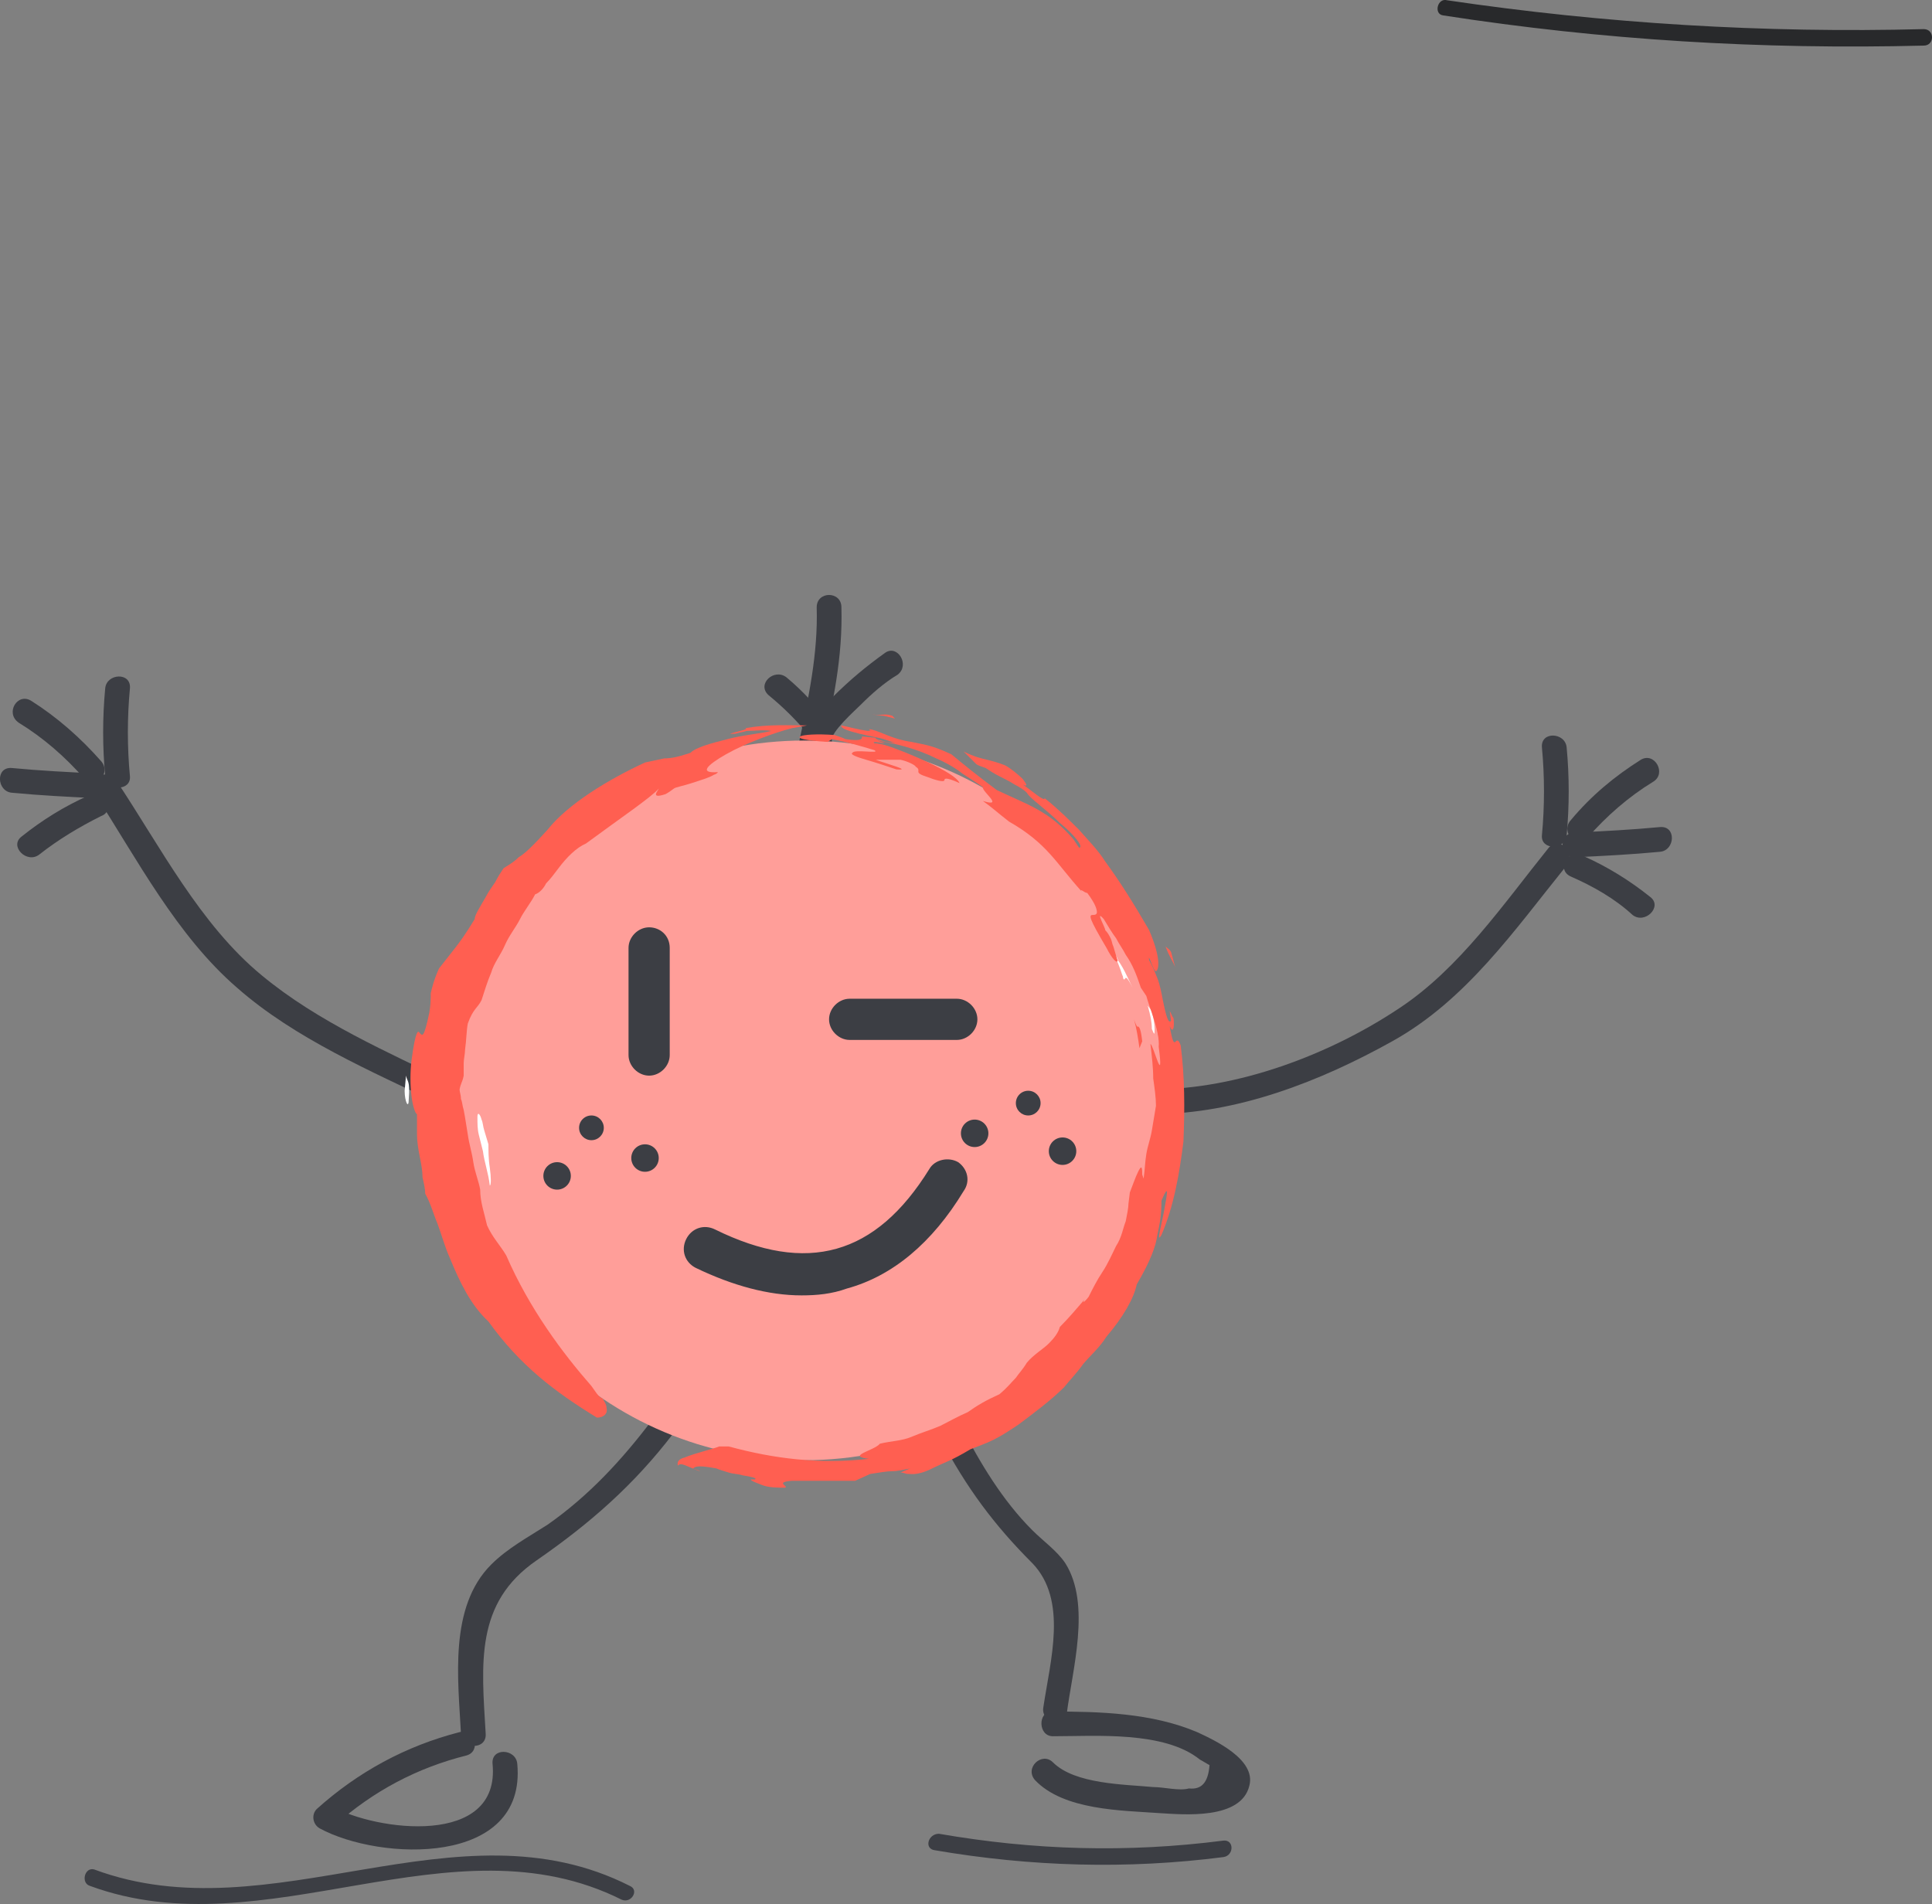 <?xml version="1.0" encoding="UTF-8"?>
<svg id="Ebene_2" xmlns="http://www.w3.org/2000/svg" viewBox="0 0 140.66 138.64">
  <rect x="0" y="0" width="140.66" height="138.64" fill="#808080" stroke="none"/>
  <defs>
    <style>
      .cls-1 {
        fill: none;
      }

      .cls-2 {
        fill: #28292b;
      }

      .cls-3 {
        fill: #ff5f51;
      }

      .cls-4 {
        fill: #3c3e44;
      }

      .cls-5 {
        fill: #fff;
      }

      .cls-6 {
        fill: #ff9e99;
      }
    </style>
  </defs>
  <g id="Ebene_1-2" data-name="Ebene_1">
    <g>
      <path class="cls-2" d="M105.06,1.12c11.6,1.8,23.2,2.5,35,2.2.8,0,.8-1.2,0-1.2-11.6.3-23.2-.4-34.7-2.1-.7-.2-1,1-.3,1.1h0Z"/>
      <path class="cls-4" d="M68.46,104.72c1.9,3.6,3.9,6.3,6.7,9.1,2.6,2.7,1.3,7.1.8,10.5-.2,1.1,1.6,1.6,1.7.5.4-3.2,1.8-8-.1-11-.6-.9-1.6-1.6-2.4-2.4-2.2-2.2-3.8-4.9-5.2-7.6-.5-1-2-.1-1.5.9h0Z"/>
      <path class="cls-4" d="M47.46,103.42c-2.2,2.9-4.6,5.5-7.6,7.6-1.4.9-2.9,1.7-4.1,2.9-3.1,3.1-2.4,8.4-2.2,12.3.1,1.2,1.9,1.2,1.8,0-.3-5.1-.8-9.5,3.7-12.6,3.9-2.7,7.1-5.5,10-9.3.7-.9-.9-1.8-1.6-.9h0Z"/>
      <path class="cls-4" d="M76.66,126.42c3.1,0,8.1-.4,10.7,1.7.2.1.5.3.7.4-.1,1.3-.6,1.8-1.5,1.7-.7.2-1.8-.1-2.6-.1-2.1-.2-5.7-.2-7.3-1.8-.8-.8-2.1.4-1.3,1.3,2.1,2.2,6.3,2.2,9.1,2.4,1.7.1,5.9.5,6.5-2,.5-1.9-2.5-3.3-3.8-3.9-3.3-1.4-7.1-1.5-10.6-1.5-1,0-1,1.8.1,1.8h0Z"/>
      <path class="cls-4" d="M33.46,126.12c-3.9,1-7.4,2.9-10.4,5.6-.4.4-.3,1.1.2,1.4,4.4,2.4,15.1,2.8,14.4-4.7-.1-1.1-1.9-1.2-1.8,0,.6,6.1-8.5,4.9-11.7,3.1.1.5.1.9.2,1.4,2.8-2.5,6-4.2,9.6-5.1,1.1-.3.6-2-.5-1.7h0Z"/>
      <path class="cls-4" d="M60.56,53.92c-.1-.6,1.7-2.2,2.1-2.6.8-.8,1.7-1.6,2.7-2.2.9-.7,0-2.2-.9-1.6-1.4,1-2.6,2-3.8,3.2-.9,1-2.2,2.1-1.9,3.6.3,1.2,2,.8,1.8-.4h0Z"/>
      <path class="cls-4" d="M60.46,52.72c-1-1.3-2-2.4-3.2-3.4-.9-.7-2.2.5-1.3,1.3,1.1.9,2.1,1.9,3,3,.3.4.8.6,1.2.3.3-.2.6-.8.3-1.2h0Z"/>
      <path class="cls-4" d="M83.96,81.12c6.1,0,12.2-2.4,17.4-5.3,5.4-3,8.9-8.1,12.7-12.8.7-.9-.5-2.2-1.3-1.3-3.3,4.1-6.5,8.8-10.9,11.7-5.1,3.4-11.8,5.9-17.9,5.9-1.2,0-1.2,1.8,0,1.8h0Z"/>
      <path class="cls-4" d="M32.96,78.92c-4.7-2.3-9.8-4.5-13.9-7.9-4.5-3.7-7.4-9.4-10.6-14.2-.6-1-2.2-.1-1.6.9,3.1,4.8,6,10.4,10.4,14.2,4.2,3.7,9.8,6.1,14.8,8.5,1,.5,1.9-1,.9-1.5h0Z"/>
      <path class="cls-4" d="M9.46,56.52c-.2-2.1-.2-4.3,0-6.4.1-1.2-1.7-1.1-1.8,0-.2,2.1-.2,4.3,0,6.4.1,1.1,1.9,1.1,1.8,0h0Z"/>
      <path class="cls-4" d="M7.36,55.42c-1.5-1.7-3.2-3.2-5.1-4.4-1-.6-1.9.9-.9,1.6,1.8,1.1,3.4,2.5,4.8,4.1.7.9,2-.4,1.2-1.3h0Z"/>
      <path class="cls-4" d="M7.06,56.32c-2.1-.1-4.1-.2-6.2-.4-1.2-.1-1.1,1.7,0,1.8,2.1.2,4.1.3,6.2.4,1.2,0,1.2-1.8,0-1.8h0Z"/>
      <path class="cls-4" d="M6.46,57.92c-1.8.8-3.4,1.8-4.9,3-.9.7.4,2,1.3,1.3,1.4-1.1,2.9-2,4.5-2.8,1.1-.4.2-2-.9-1.5h0Z"/>
      <path class="cls-4" d="M114.06,60.82c.2-2.1.2-4.3,0-6.4-.1-1.1-1.9-1.2-1.8,0,.2,2.1.2,4.3,0,6.4-.1,1.1,1.7,1.1,1.8,0h0Z"/>
      <path class="cls-4" d="M115.56,61.02c1.4-1.6,3-3,4.8-4.1,1-.6.1-2.2-.9-1.6-1.9,1.2-3.6,2.6-5.1,4.4-.8.9.5,2.2,1.2,1.3h0Z"/>
      <path class="cls-4" d="M114.66,62.42c2.1-.1,4.1-.2,6.2-.4,1.1-.1,1.2-1.9,0-1.8-2.1.2-4.1.3-6.2.4-1.2,0-1.2,1.8,0,1.8h0Z"/>
      <path class="cls-4" d="M114.36,63.82c1.6.7,3.2,1.6,4.5,2.8.9.7,2.2-.6,1.3-1.3-1.5-1.2-3.1-2.2-4.9-3-1.1-.6-2,1-.9,1.5h0Z"/>
      <path class="cls-4" d="M59.86,54.62c.8-3.5,1.5-6.8,1.4-10.4,0-1.2-1.8-1.2-1.8,0,.1,3.4-.6,6.6-1.3,9.9-.3,1.1,1.4,1.6,1.7.5h0Z"/>
      <g>
        <g>
          <path class="cls-6" d="M58.56,53.92c-14.5,0-26.2,11.7-26.2,26.2s11.7,26.2,26.2,26.2,26.2-11.7,26.2-26.2-11.7-26.2-26.2-26.2h0Z"/>
          <g>
            <path class="cls-1" d="M58.56,53.92c-14.5,0-26.2,11.7-26.2,26.2s11.7,26.2,26.2,26.2,26.2-11.7,26.2-26.2-11.7-26.2-26.2-26.2h0Z"/>
            <g>
              <path class="cls-5" d="M81.16,69.62c.7,1.1-.2-.7,0,0,.6.7.9,1.5,1.3,2.3-.5-1-.5-.7-.6-.6,0,0-.1,0-.1-.2-.1-.2-.2-.7-.6-1.5Z"/>
              <path class="cls-5" d="M83.56,73.22l.3.4c.1.4.2.9.2,1.3s0,.5-.2,0c0-.5-.1-1-.3-1.7Z"/>
              <path class="cls-3" d="M85.26,69.32l.3,1.1c-.2-.5-.4-.7-.7-1.5.1.1.3.2.4.4Z"/>
              <path class="cls-3" d="M50.96,107.12c-.1-.1-.3-.1-.5-.2.2-.2.6-.2,1.7,0,.2.1.6.2.9.3.3.1.7.1,1,.2.6.1,1.1.2.9.3h-.3c0,.1.3.2.8.4.5.2,1.1.2,1.7.2.3-.1-.8-.4.5-.5h4.6l1.1-.5c.7-.1,1.2-.2,1.6-.2s.8-.1,1.3-.2l-.7.3c.3,0,.3.1.6.1.2,0,.6.1,1.5-.3,1.2-.6,1.5-.6,3-1.5.5-.2,1.1-.4,1.7-.7.6-.3,1.2-.7,1.8-1.1,1.2-.9,2.4-1.8,3.3-2.7.4-.5.9-1,1.4-1.7.5-.6,1.2-1.2,1.7-2,1.2-1.4,2-2.8,2.2-3.8,1-1.7,1.4-2.8,1.5-3.6.2-.9.3-1.5.3-2.5.6-1.4.4-.4.2.7s-.6,2.5-.2,1.8c.9-2.1,1.3-4.4,1.6-6.8.1-2.4.1-4.7-.2-7-.4-1.1-.4.9-.8-1.4.3.7.4-.2.2-1,.2.9-.1,0-.2-.1l.1.7c-.2.3-.4-.5-.6-1.5-.1-.5-.2-1.1-.4-1.6s-.4-1-.6-1.3c-.1-.7.3.8.5.8.2-.1.4-.9-.5-3-1.1-1.9-2.1-3.5-3.2-5-.5-.8-1.2-1.5-1.9-2.3-.7-.7-1.5-1.5-2.5-2.3,0,.3-1-.6-1.6-1,.4.2.3,0,0-.4-.3-.3-.9-.8-1.3-1-.5-.2-.9-.3-1.3-.4-.4-.1-.9-.2-1.7-.6l.9.9c.1.1.4.2.7.3.3.2.6.4,1,.6s.8.4,1.1.6c.4.2.7.4.9.6.2.4,1.4,1.2,2.4,2.2,1,.8,1.8,1.8,1.4,1.8l-.4-.6c-1.8-2.1-3.3-2.5-5.6-3.6-1.6-1.2-2.2-1.7-3.3-2.6-1.5-.7-2-.7-2.9-.9-1.4-.2-2.1-.7-2.9-.9-.5-.1.2.1-.3.1-.7-.1-1.4-.3-1.9-.4-.1.2.5.4,1.3.6.4.1.9.2,1.4.3.5.1.9.3,1.3.4-.4-.1-.5,0-1.1-.2-.5-.1-.4-.2-.4-.2l-1-.1c0,.1.1.4-1.2.2-.2-.1-.5-.2-.8-.3-2.6-.2-3.9.3-.5.5l.3-.2c1.1.2,2.1.5,3.1.8.5.3-1.5-.1-1.6.2-.2.1.3.3,1,.5s1.6.5,2.2.7c1.2.1-.7-.4-1.5-.7h1.8c.5.1,1.1.4,1.1.5.5.3-.2.4.7.7q1.3.5,1.4.3c0-.1,0-.3,1.1.2-.3-.8-4-2.3-5.2-2.7-.3-.1-.7-.2-1-.2-.4-.3,1.7.3.2-.2,1.3.2,2.9.6,4.3,1.3.7.3,1.4.7,1.9,1.1.6.4,1.1.7,1.5,1-.1.3,1.6,1.5,0,1,.7.5,1,.8,1.9,1.5,2.8,1.6,3.4,3,5.3,5.1-.2-.3.2.1.4.1.6.8.7,1.2.7,1.4s-.2.2-.3.2c-.3,0-.3.2,1,2.4.4.8.8,1.2.8.9-.1-.3-.2-.7-.3-1-.1-.2-.1-.4-.2-.6-.1-.2-.2-.4-.4-.6.1,0-.8-1.6-.1-.8.3.5.6,1,.9,1.4.2.4.5.8.7,1.2.5.7.8,1.5,1.1,2.4l.4.6c.2.8,1,2.6.9,3.7.4,3.1-.4-.2-.6-.2.1.9.2,1.7.2,2.5.1.7.2,1.4.2,2-.1.6-.2,1.2-.3,1.8-.1.6-.3,1.1-.4,1.7-.1.6-.1,1.1-.2,1.8l-.1-.3c0-.7-.1-.6-.3-.2s-.4,1-.6,1.5l-.1.8c0,.3-.1.8-.2,1.3-.2.5-.3,1.2-.7,1.8-.3.6-.6,1.3-1,1.9s-.7,1.2-1,1.8c-.3.4-.5.5-.3.2-.6.7-1.2,1.4-1.8,2-.1.4-.4.8-.8,1.2-.4.4-1.1.8-1.6,1.4-.3.5-.6.8-.8,1.1-.3.3-.6.7-1.2,1.2-.9.4-1.6.8-2.3,1.3-.7.3-1.4.7-2,1-.7.3-1.4.5-2.1.8-.7.3-1.5.3-2.3.5-.4.5-2.5.9-.8,1.1-3.6.4-6.9,0-10.2-.9h-.7c-.5.2-1.8.5-2.5.8-.4.1-.6.3-.5.6.2-.3.7.1,1.6.4Z"/>
              <path class="cls-3" d="M63.46,52.02l.9.1.8.2-.2-.2c-.6-.2-.6,0-1.5-.1Z"/>
              <path class="cls-5" d="M35.56,83.32c-.1-.3-.2-.7-.3-1-.1-.3-.1-.6-.2-.8-.1-.4-.3-.6-.3-.2,0,.5,0,.9.1,1.3l.3,1.2c.1.8.4,1.6.5,2.5.1,0,.1-.6,0-1.3-.1-.6-.1-1.3-.1-1.7Z"/>
              <path class="cls-3" d="M82.56,74.22c.2.7.3,1.4.4,2.1l.2-.5c-.1-.9-.2-1-.3-1.1,0,.1-.1.1-.3-.5Z"/>
              <path class="cls-5" d="M32.66,75.92c-.1,0-.2-.6-.3.5,0,.5,0,1,.1,1.5-.1-.2.5-2.4.2-2Z"/>
              <path class="cls-5" d="M33.46,70.62l-.5.1c-.2.8-.2,1.3-.5,2.1.3-1.1.6-1,1-2.2Z"/>
              <path class="cls-5" d="M31.76,81.52c.1-.7,0-1.3,0-1.7,0-.5,0-.8-.1-1.2-.1-.7-.2-1.4.3-2.5.2-1.7.3-2.3.1-2.4-.1-.1-.4.3-.7.7-.2,1.3.5.1.3,2.2-.2.6-.2,1.4-.3,1.9-.1.6-.2,1-.3,1.2.1,3.4.4,0,.7,1.8Z"/>
              <polygon class="cls-5" points="32.56 70.22 31.96 71.72 32.56 71.12 32.56 70.22"/>
              <polygon class="cls-5" points="30.46 81.62 30.76 82.92 30.66 80.52 30.46 81.62"/>
              <path class="cls-5" d="M29.56,78.32l-.1,1.1c0,.8.3,1.4.3.6.1-1.4-.1-1.2-.2-1.7Z"/>
              <path class="cls-3" d="M43.06,100.92c-2.1-2.4-4.5-5.6-6.2-9.5-.4-.7-1-1.3-1.4-2.2-.2-.9-.5-1.7-.5-2.6-.1-.6-.4-1.3-.5-2s-.3-1.3-.4-2c-.1-.6-.2-1.3-.3-1.8-.1-.3-.1-.6-.2-.8,0-.3-.1-.5-.1-.7.1-.5.2-.5.3-1v-.9c0-.3.1-.7.1-1,.1-.7.1-1.4.2-1.9.4-1.1.7-1.1,1-1.7.2-.6.4-1.3.7-2,.2-.7.7-1.3,1-2s.8-1.3,1.1-1.9c.3-.6.8-1.2,1.1-1.8.3-.1.6-.4.8-.8.3-.3.6-.7.9-1.1.6-.8,1.3-1.5,2-1.8,2.3-1.7,4.8-3.4,5.3-4,0,.1-.7.8.5.4.2-.1.6-.4.6-.4.1-.1.7-.2,1.3-.4.6-.2,1.3-.4,1.6-.6.3-.1.3-.2.3-.2-1.4.1-.8-.5.6-1.3s3.6-1.6,4.8-1.9l1.1-.2c-1.3,0-2.8-.1-4.5.2.5.1-2,.5-.7.4.3-.1.5-.1.8-.2.6,0,1.2-.1,1.8,0-.8.2-2.1.3-3.2.6-1.2.3-2.3.6-2.7,1-.9.3-1.4.4-1.9.4-.5.1-.9.2-1.4.3-2.6,1.2-5.6,3-7.1,4.9-1,1.1-1.6,1.7-2.1,2-.4.4-.8.6-1.1.8-.2.3-.4.6-.6,1-.2.3-.5.7-.7,1.1-.4.7-.8,1.3-.8,1.6-.6,1-1.1,1.7-1.5,2.2s-.7.9-1.1,1.4c-.4.9-.5,1.4-.6,1.8,0,.4,0,.8-.1,1.4-.4,1.9-.5,1.7-.7,1.5-.1-.2-.3-.3-.6,2-.1.8-.1,1.8,0,2.6.1.8.3,1.3.4,1.3v1.5c0,.5.1,1.1.2,1.6s.2,1,.2,1.5c.1.4.2.9.2,1.2.4.7.6,1.5.9,2.2.3.8.5,1.6.9,2.5.7,1.7,1.5,3.4,2.8,4.6,2.3,3.2,4.8,5.1,7.9,7,.5,0,.8-.3.7-.7,0-.2-.1-.4-.3-.7-.3-.1-.5-.5-.8-.9Z"/>
            </g>
          </g>
        </g>
        <path class="cls-4" d="M47.26,67.52c-.8,0-1.5.7-1.5,1.5h0v7.8c0,.8.7,1.5,1.5,1.5s1.5-.7,1.5-1.5v-7.8c0-.9-.7-1.5-1.5-1.5h0Z"/>
        <path class="cls-4" d="M69.76,84.62c-.7-.4-1.7-.2-2.1.5-3.9,6.3-8.9,7.7-15.6,4.4-.8-.4-1.7-.1-2.1.7s-.1,1.7.7,2.1h0c2.7,1.3,5.3,2,7.7,2,1.1,0,2.2-.1,3.3-.5,3.3-.9,6.2-3.3,8.5-7.1.5-.7.3-1.6-.4-2.1h0Z"/>
        <path class="cls-4" d="M71.16,74.22c0-.8-.7-1.5-1.5-1.5h-7.8c-.8,0-1.5.7-1.5,1.5s.7,1.5,1.5,1.5h7.8c.8,0,1.5-.7,1.5-1.5h0Z"/>
      </g>
      <circle class="cls-4" cx="43.06" cy="82.12" r=".9"/>
      <circle class="cls-4" cx="46.96" cy="84.32" r="1"/>
      <circle class="cls-4" cx="40.56" cy="85.62" r="1"/>
      <circle class="cls-4" cx="74.86" cy="80.32" r=".9"/>
      <circle class="cls-4" cx="70.96" cy="82.52" r="1"/>
      <circle class="cls-4" cx="77.36" cy="83.82" r="1"/>
      <path class="cls-4" d="M6.56,137.32c12.8,4.7,26.3-5.2,38.7,1,.7.3,1.3-.7.6-1-12.6-6.4-26.1,3.6-39-1.2-.7-.2-1,1-.3,1.2h0Z"/>
      <path class="cls-4" d="M68.06,134.72c7,1.2,14,1.4,21,.5.8-.1.8-1.3,0-1.2-7,.9-13.8.7-20.7-.5-.8,0-1.1,1.1-.3,1.2h0Z"/>
    </g>
  </g>
</svg>